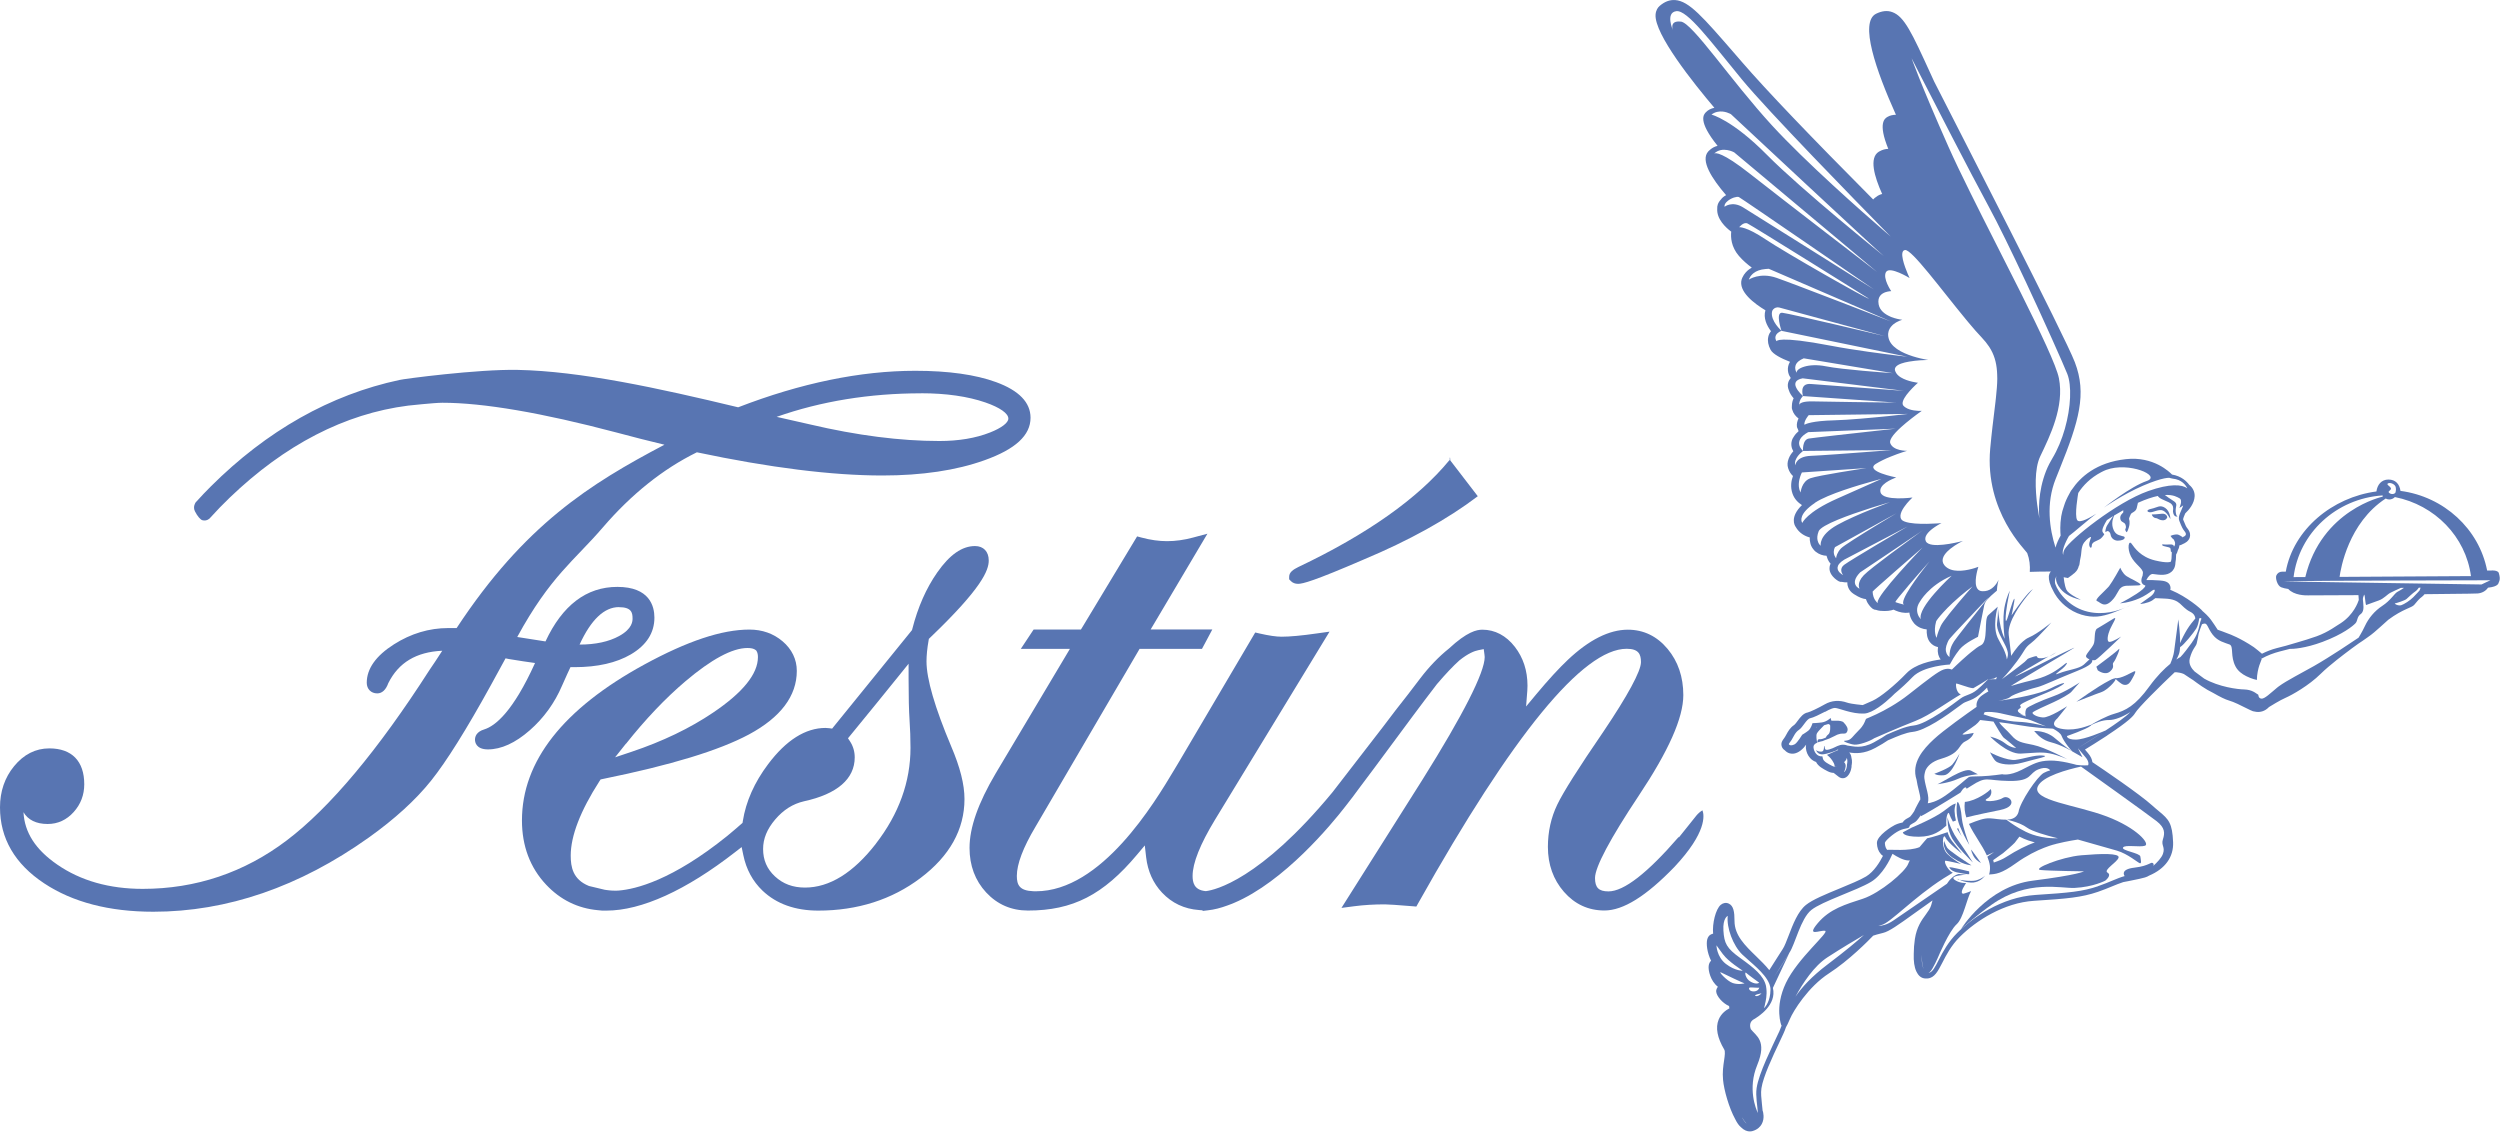 <?xml version="1.0" encoding="UTF-8"?><svg id="Capa_2" xmlns="http://www.w3.org/2000/svg" viewBox="0 0 44.506 20.147"><g id="Capa_11"><path d="M10.155,11.877h.075c.407,0,.743-.077 1-.227.279-.164.42-.384.42-.655,0-.204-.086-.547-.66-.547-.549,0-.979.327-1.279.971-.147-.022-.315-.049-.503-.079.587-1.079,1.019-1.363,1.521-1.947.51-.594,1.074-1.045,1.677-1.341,1.294.274,2.404.413,3.302.413.703,0,1.315-.091,1.817-.271.553-.197.821-.444.821-.757,0-.272-.206-.485-.613-.634h-0c-.366-.134-.85-.202-1.438-.202-.978,0-2.039.219-3.154.65-1.429-.344-2.809-.644-3.927-.666-.717-.014-2.042.162-2.101.179-1.232.263-2.363.902-3.362,1.898-.082.081-.164.168-.267.281,0,0-.057.075-.013.161.043.086.098.148.131.157.08.022.13-.032.13-.032.128-.141.241-.258.356-.368.983-.944,2.05-1.496,3.178-1.64,0,0,.467-.051.609-.051.728,0,1.77.178,3.097.529.292.079.579.151.857.218-1.325.698-2.489,1.424-3.7,3.264h-.15c-.339,0-.664.098-.966.29-.321.204-.484.434-.484.684,0,.111.077.189.186.189.087,0,.154-.062.198-.183.183-.366.498-.555.96-.576-.093.144-.168.258-.226.341-.92,1.434-1.776,2.455-2.542,3.035-.756.573-1.619.863-2.565.863-.593,0-1.105-.145-1.52-.432-.386-.265-.583-.571-.602-.933.079.136.226.21.43.21.181,0,.338-.072.465-.214.124-.138.187-.304.187-.493,0-.412-.221-.639-.622-.639-.244,0-.455.107-.627.317-.167.203-.251.45-.251.733,0,.552.264,1.007.787,1.353.505.335,1.158.505,1.942.505,1.315,0,2.604-.444,3.834-1.319.464-.331.838-.672,1.112-1.015.272-.34.629-.91,1.062-1.696.109-.2.196-.36.263-.481l.058.012c.187.031.341.054.467.071-.39.862-.705,1.12-.904,1.182-.144.043-.165.133-.165.183,0,.041.017.173.231.173.235,0,.486-.114.744-.34.249-.218.443-.486.575-.795.08-.182.125-.278.149-.328M11.019,10.809c.224,0,.242.099.242.2,0,.045,0,.183-.239.314-.182.1-.419.152-.704.152.203-.443.439-.667.701-.667M16.399,7.001c.445,0,.831.056,1.144.164.259.09.408.195.408.287,0,.074-.122.167-.325.247-.255.101-.559.152-.903.152-.694,0-1.466-.099-2.297-.294l-.6-.136c.791-.278,1.654-.419,2.573-.419" style="fill:#5875b2;"/><path d="M16.934,13.288c-.292-.693-.44-1.202-.44-1.513,0-.106.012-.232.037-.372l.005-.03.022-.021c.925-.885,1.044-1.199,1.044-1.374,0-.158-.093-.257-.244-.257-.231,0-.451.153-.672.469-.197.281-.346.62-.445,1.008l-.005.019-.013.016-1.377,1.698-.032.04-.051-.007c-.022-.003-.044-.005-.067-.005-.356,0-.7.217-1.021.644-.245.325-.396.666-.451,1.013l-.005.033-.025.022c-.081.071-.164.142-.249.212-.979.789-1.63.947-1.931.971l-.017.001c-.009.001-.019.001-.028.001h-.001l-.013 0c-.036,0-.071-.001-.106-.005-.021-.002-.039-.004-.057-.007l-.027-.004-.271-.065-.007-.001-.006-.003c-.283-.115-.321-.337-.321-.539,0-.35.172-.796.511-1.324l.021-.032.038-.008c1.219-.248,2.07-.508,2.603-.793.565-.304.852-.685.852-1.132,0-.204-.088-.386-.254-.527-.163-.138-.362-.208-.59-.208-.491,0-1.103.204-1.87.622-1.446.789-2.179,1.723-2.179,2.776,0,.455.145.84.431,1.144.253.269.564.422.925.454l.064.006 0.0.001h.084c.624,0,1.416-.36,2.291-1.041l.116-.09.03.144c.052.253.168.466.342.632.248.236.582.355.992.355.697,0,1.31-.195,1.82-.58.52-.392.783-.865.783-1.406,0-.26-.078-.567-.237-.939M11.144,13.241c.346-.436.701-.809,1.054-1.109.465-.395.838-.596,1.109-.596.065,0,.113.011.142.034l.014.011.009.016c.014.024.021.058.021.101,0,.299-.268.631-.798.988-.411.278-.9.513-1.452.698l-.293.098.192-.242ZM15.594,15.019c-.402.519-.827.782-1.263.782-.216,0-.391-.065-.535-.199-.142-.132-.211-.291-.211-.487,0-.184.07-.355.215-.526.147-.172.314-.278.512-.324.592-.128.904-.399.904-.782,0-.103-.028-.199-.083-.284l-.037-.056.043-.052c.343-.418.632-.774.873-1.073l.163-.202v.28c0,.318.006.554.017.722.011.163.017.33.017.496,0,.604-.207,1.177-.616,1.705" style="fill:#5875b2;"/><path d="M25.809,8.146v.046c-.004,0-.007.002-.01.005-.556.676-1.46,1.315-2.687,1.898-.085.043-.162.089-.162.174v.044l.031.032c.032.032.075.049.128.049.082,0,.284-.051,1.163-.431.813-.34,1.498-.72,2.036-1.129l-.489-.637-.004-.048c-.002-0-.003-.002-.005-.002" style="fill:#5875b2;"/><path d="M30.193,14.527l-.018.023-.061.076-.019.024-.21.262.002-.015c-.557.645-.977.972-1.253.972-.172,0-.239-.067-.239-.238,0-.194.269-.7.776-1.462.536-.804.796-1.39.796-1.794,0-.323-.094-.6-.279-.822-.19-.228-.429-.343-.709-.343-.332,0-.691.181-1.068.537-.159.15-.347.355-.56.61l-.183.22.022-.285c.002-.029.003-.058.003-.086,0-.266-.076-.499-.226-.692-.154-.199-.354-.304-.577-.304-.101,0-.272.035-.597.337-.178.142-.352.323-.508.528l-.227.297c-.141.177-.283.362-.436.566-.391.506-.789,1.022-.883,1.143l-.021.027c-1.292,1.561-2.094,1.736-2.242,1.755l-.011.001-.011-.001c-.198-.022-.223-.156-.223-.27,0-.227.134-.563.399-1l1.919-3.151.12-.197-.228.032c-.27.039-.481.058-.627.058-.093,0-.225-.019-.39-.057l-.078-.018-.04.068-1.319,2.238c-.024.039-.051.083-.082.137-.354.592-1.295,2.164-2.464,2.164-.015,0-.03,0-.046-.001-.244-.009-.293-.11-.293-.272,0-.211.111-.505.331-.874l1.828-3.124.026-.045h1.111l.031-.058.068-.127.085-.16h-1.098l.082-.138.793-1.338.136-.229-.257.069c-.159.043-.314.064-.462.064-.142,0-.295-.021-.454-.064l-.079-.021-.042.07-.931,1.544-.027.044h-.842l-.032.048-.084.127-.112.169h.874l-.082.138-1.241,2.082c-.312.529-.464.962-.464,1.324,0,.315.1.581.296.793.199.214.449.322.744.322.797,0,1.342-.279,1.943-.996l.137-.163.024.211c.029.248.124.46.283.629.175.186.396.291.658.31l.063.005.003.011.092-.011c.112-.012.226-.041.35-.087.028-.01.054-.02.08-.03l.031-.013c.897-.377,1.742-1.404,1.979-1.71l.011-.014.014-.018c.075-.095.15-.193.224-.296.177-.234.356-.476.546-.733.275-.372.556-.753.842-1.125.155-.182.287-.321.399-.422.159-.128.272-.17.339-.183l.096-.019.013.097c.002.015.004.025.004.044,0,.272-.383,1.027-1.108,2.183l-1.319,2.088-.123.195.229-.03c.169-.022.352-.033.544-.033.053,0,.223.011.49.033l.07.006.034-.061c1.685-3.004,2.933-4.528,3.71-4.528.212,0,.255.095.255.238,0,.159-.237.596-.666,1.233-.448.654-.717,1.08-.824,1.303-.111.23-.167.484-.167.753,0,.313.096.582.285.799.193.221.435.333.721.333.335,0,.743-.254,1.248-.777.576-.614.531-.919.498-1.006-.027.013-.076.052-.113.098" style="fill:#5875b2;"/><path d="M44.363,10.155c.005,0,.011 0.0.017.001l.064-.001h-.081Z" style="fill:#5875b2;"/><path d="M44.488,10.207c-.013-.041-.064-.049-.109-.051l-.102.001c-.144-.742-.77-1.316-1.543-1.418-.016-.12-.087-.202-.214-.202-.126,0-.198.093-.214.212-.784.103-1.478.675-1.614,1.428l-.067-0c-.045 0-.086.028-.102.07-.017.042.016.18.088.208.035.013.077.024.125.03.105.115.308.115.349.114l.901-.004c.004.048.006.08.006.086-.015.045-.091.262-.321.413-.067.037-.212.155-.431.234-.219.079-.534.161-.546.168l-.162.042c-.097.025-.178.058-.264.1-.034-.027-.103-.089-.143-.116-.243-.164-.44-.236-.445-.237-.094-.037-.161-.061-.2-.074-.032-.049-.091-.14-.121-.179-.024-.032-.046-.056-.066-.076-.003-.004-.007-.009-.012-.013l-.045-.042c0-0-.024-.021-.024-.021-.033-.047-.287-.259-.55-.369-.009-.004-.017-.007-.026-.01.007-.021.007-.043 0-.066-.025-.087-.12-.095-.183-.101-.109-.009-.191-.009-.242-.007 0-.001.001-.003.001-.004.031-.063.076-.11.117-.104.125.017.244.033.328-.039.031-.026.068-.075.071-.163,0-.002,0-.003-0-.004.007-.034.011-.073.011-.119,0-.007.001-.014.001-.021.013-.023.026-.05.032-.079.008-.013.023-.043.026-.084.023-.005.043-.013.06-.024.039-.016.106-.049.126-.121.01-.035.011-.089-.038-.152-.025-.032-.034-.044-.081-.163-.003-.017.021-.072.034-.102l.004-.009c.067-.063.161-.173.167-.306.003-.076-.031-.148-.095-.2-.047-.064-.141-.157-.308-.185-.04-.042-.33-.329-.821-.274-.529.058-.813.321-.961.541-.006.007-.012.014-.017.022,0,0-.013.022-.028.052-.043.076-.075.149-.094.212-.025.07-.042.132-.051.189-.024.152-.017.282-.011.345-.037.067-.073.142-.091.214-.106-.333-.173-.783.003-1.224l.074-.185c.34-.844.484-1.326.267-1.892-.178-.466-2.015-4.034-2.505-4.998l-.069-.151c-.326-.712-.461-1.007-.677-1.084-.088-.032-.181-.022-.286.029-.303.148-.002,1.012.352,1.799-.053.001-.104.011-.149.037-.047.027-.177.104.013.57-.05.001-.103.014-.156.044-.005.002-.01.005-.013.007-.175.109-.08.442.06.752-.039.01-.073.026-.099.047-.026.016-.046.033-.061.051-1.13-1.137-1.893-1.935-2.329-2.439l-.123-.142C30.311.297,30.07.019,29.821.001c-.097-.006-.187.028-.276.105-.03.026-.066.074-.072.154-.023.347.674,1.219,1.047,1.659-.06.012-.111.038-.15.078-.04.041-.151.154.207.599-.054.013-.107.041-.154.088-.004.004-.009.007-.011.011-.147.16.066.489.317.779-.04.021-.072.048-.093.078-.057.061-.068.118-.065.161-.014.185.152.339.249.411-.011.099-.002.27.136.431.07.082.154.153.23.209-.018.01-.035.021-.05.033-.004.003-.022.017-.025.02-.013.012-.024.023-.032.032-.013.014-.024.029-.034.044-.025.039-.036.071-.039.08-.064.217.225.432.423.551-.041.134.022.271.099.372-.005.006-.009.012-.013.018-.003.005-.014.021-.016.026-.005.011-.01.022-.014.035-.001.003-.005.021-.006.025-.015.07-.001.146.041.226.042.079.189.154.346.215-.064.103-.035.218.003.27.003.006.007.012.01.017-.002.003-.004.007-.006.01-.029.034-.07.108-.028.208.018.058.053.107.086.144-.017.036-.03.08-.031.13-0.0.001-0.0.002-0.0.003-.001.01-.002.019-.001.028,0,.006,0,.013 0.0.016.001.01.005.018.007.027l0.0 0c.019.068.064.12.112.156-.021.043-.035.093-.029.144.002.016.008.031.017.044.004.013.008.026.013.038-.03.025-.062.059-.088.102-.005.007-.017.027-.021.035-.036.085-.019.162.015.221-.032.035-.064.08-.083.132-.023.059-.026.115-.009.169.02.064.052.108.086.139-.03.08-.051.193-.008.315.034.096.1.16.168.203-.218.21-.131.362-.113.386.065.115.166.167.252.19-.002.03 0.0.059.007.085.007.046.026.088.054.122.018.024.034.039.042.045.065.052.134.072.196.074.001.005.003.01.004.015.017.067.054.11.061.118.002.003.005.005.007.007-.009.018-.015.037-.018.057-.006.04-.005.117.087.202.035.032.07.052.076.055.018.01.039.014.057.011.032.007.064.01.096.008-.001.021.001.041.006.061.027.113.13.159.125.157.08.052.146.075.2.081.01.03.024.063.046.092.032.047.064.072.073.079.018.013.039.02.06.02.024.009.049.014.075.017.111.01.187-.002.238-.021.049.025.123.054.206.057.025.001.05-.001.075-.005.005.044.018.087.04.127.002.004.013.022.015.025.02.032.039.051.044.056.066.062.141.086.21.092-.004.076.006.162.057.227.04.051.091.077.144.088-.001.007-.002.015-.002.022-.01.079.01.149.05.198-.168.022-.453.083-.608.244-.208.217-.467.428-.603.49-.086.039-.142.064-.177.078-.182-.018-.251-.034-.276-.043-.143-.05-.278-.04-.4.03-.113.065-.266.137-.302.144-.08.014-.132.084-.182.151-.017.024-.047.063-.059.071-.074.048-.112.117-.142.173-.008.015-.016.029-.024.042-.008.013-.016.023-.022.032-.019.025-.055.071-.036.134.009.03.029.055.058.073.02.023.049.043.086.053.042.011.109.012.189-.048.046-.035.078-.073.102-.107-.006.026-.006.05-.004.065.006.063.033.125.073.17.03.035.067.059.108.073.037.077.125.123.204.164.042.022.079.03.109.03l.091.071v-0c.028.022.066.03.1.021.084-.023.122-.143.127-.194l.001-.03c.003-.013.017-.073-.004-.148-0-.006-.001-.012-.003-.018-.003-.012-.008-.033-.034-.065.107.017.259.029.463-.081.094-.051.17-.097.226-.136l.031-.013c.129-.056.29-.125.405-.136.227-.022.598-.283.857-.477l.027-.02c.034-.026.066-.037.105-.052.055-.021.123-.046.203-.113.061-.051.105-.095.136-.127.003.026.012.049.023.068-.009.005-.018.011-.026.015-.029.017-.06.036-.087.056-.071.052-.091.11-.097.15-.002.018-.002.036.001.054-.165.115-.586.413-.76.575-.196.181-.407.427-.309.723.009.062.023.121.037.178.016.064.032.126.03.173-.004.005-.007.01-.01.015,0,0-.083.149-.1.195-.025.038-.046.068-.068.092-.009.009-.025.018-.042.027-.028.015-.07.037-.095.08-.034.007-.081.017-.139.045-.041.019-.323.189-.319.322.003.081.026.146.069.193.003.004.007.008.01.012.003.003.024.019.027.021 0.0 0.0.001.001.002.001-.056.111-.161.283-.3.367-.107.064-.292.14-.471.214-.248.102-.482.198-.6.293-.144.116-.231.344-.308.545-.038.099-.074.193-.105.239-.023.033-.055.085-.094.147-.042.068-.092.148-.146.23-.069-.087-.153-.168-.234-.247-.198-.192-.385-.373-.385-.628,0-.162-.017-.271-.103-.31-.047-.022-.1-.013-.143.023-.09.078-.152.332-.135.513-.019.003-.082.018-.104.099-.021.077-.005.235.068.383-.02.018-.038.046-.043.091-.01.082.032.269.164.372-.02.026-.033.058-.03.088.008.081.112.204.23.256,0,.01.001.024.006.039-.068.036-.151.098-.193.203-.058.143-.024.322.1.531.02.034.01.109-.003.196-.014.094-.031.211-.018.345.016.178.105.497.216.698.033.068.069.117.102.144.058.058.113.075.158.075.017,0,.033-.002.047-.006.094-.026.142-.082.165-.124.057-.103.024-.217.02-.23-0-.002-.002-.006-.004-.01-.003-.038-.007-.078-.012-.119-.01-.097-.022-.196-.009-.278.031-.209.198-.562.32-.82l.069-.148c.02-.042.037-.087.047-.118.014-.024.042-.076.074-.154.055-.131.321-.567.693-.807.357-.231.705-.585.787-.671.027-.009.083-.027.176-.049.104-.024.268-.139.571-.358.097-.069.2-.144.309-.22-.007.029-.015.057-.024.086-.018.058-.052.105-.095.164-.072.098-.162.22-.195.436-.013.086-.02.178-.02.264-.005.133.01.237.045.312.001.003.011.021.013.024.044.084.112.108.169.103.007 0.0.014 0.0.019 0.0.124-.01.184-.128.261-.277.07-.137.157-.307.314-.464.288-.288.785-.607,1.319-.641.596-.038.848-.061,1.136-.159.097-.033.176-.066.249-.096.071-.029.135-.056.204-.078.001,0,.003-0.0.004-.001,0,0,.141-.026.259-.052l.028-.006c.037-.009.07-.017.096-.024.029-.009.057-.021.074-.033.286-.121.438-.332.427-.595-.014-.338-.076-.405-.251-.55-.034-.028-.074-.061-.12-.103-.223-.202-.872-.642-1.066-.772-.005-.045-.026-.1-.08-.163-.019-.022-.036-.042-.052-.061.09-.055.225-.139.36-.227l.031-.02c.005-.003.009-.006.013-.01.376-.248.458-.34.488-.392.056-.097.449-.485.705-.727.011,0,.022,0,.034 0.0.034.003.086.012.129.031.039.024.084.055.113.075 0,0,0,0,.001 0.0.021.016.037.025.037.025.001.001.003 0.0.004.001.098.073.226.168.368.236.125.072.215.116.278.134.092.026.22.091.305.134.06.03.106.052.125.058.006.002.015.003.023.004.097.025.19-.003.262-.079l.02-.012c.002-.001.174-.109.274-.152.113-.049.416-.219.626-.427.159-.157.427-.357.515-.423.02-.015.032-.024.034-.026.011-.009.068-.05.133-.096.03-.018.076-.05.152-.104l.062-.045c.025-.012.308-.269.308-.269.264-.196.417-.212.461-.265.016-.019.037-.044.06-.071l.025-.027c.015-.015.03-.029.046-.04.019-.014.037-.031.053-.052.835-.007.93-.012.947-.013.079-.008.143-.044.183-.103.193-.02.185-.083.193-.098.029-.054.013-.118-.002-.164M42.675,8.753c0,.017-.004.033-.01.048.006-.015.01-.031.01-.049,0,0.0 0.0.001 0.0.001M42.471,8.875c.019.01.04.017.063.017.04,0,.075-.017.101-.043.711.141,1.261.704,1.354,1.407l-2.339.014c.02-.148.158-.962.821-1.395M42.511,8.606c.038-.022.117.009.136.058.001.003.001.007.002.011.001.002.001.005.002.007.009.044-.007.091-.009.093-.047.043-.114.007-.119-.014-.005-.022.052-.036.04-.071-.009-.025-.051-.047-.06-.065-.001-.003-.002-.006-.001-.008.001-.004.003-.008.009-.012M42.415,8.82c.001.002.002.003.003.005-0.0.006-.001.011-.001.017,0,0-1.089.232-1.377,1.431l-.209.001c.096-.784.759-1.399,1.583-1.454M43.091,10.463c-.003.012-.01.042-.02.053-.013.014-.051.057-.109.116-.058.059-.162.125-.214.142-.052.017-.135-.027-.11-.032s.174-.052.203-.078c.028-.026.121-.113.157-.135.024-.015.049-.047.063-.067.01-0.0.021-0.0.032-0M42.855,10.543c.023-.021.047-.041.064-.053-.021.017-.044.036-.064.053M42.63,10.644c.007-.011.016-.022.028-.034.003-.003.007-.006.011-.009-.016.017-.029.031-.039.043M40.266,11.723c.098-.055.21-.097.318-.125.076-.02.133-.034.179-.046.052.002.27-.008.584-.125.368-.138.541-.284.585-.33.044-.046.022-.113.096-.167.074-.053.041-.185.037-.259-.001-.025.009-.056.023-.087.006.012.01.025.011.036.007.066.018.152.023.151,0,0,.137-.05.227-.082.09-.032.149-.107.207-.137.043-.022.139-.066.187-.087.018,0,.036-0.0.054-0-.03.022-.086.056-.12.073-.047.025-.121.153-.264.246s-.249.226-.311.359c-.06.129-.112.201-.113.208-.001.001-.002.002-.004.003-.095.064-.498.336-.791.503-.207.118-.489.26-.625.361-.008.006-.018.013-.025.019-.124.102-.232.212-.29.2-.059-.012-.042-.071-.056-.073-.013-.002-.077-.07-.196-.086-.014-.002-.029-.004-.046-.004-.119-.002-.452-.043-.716-.193-.065-.047-.123-.092-.171-.127-.051-.049-.113-.132-.085-.235.046-.17.107-.207.122-.262.012-.045.03-.142.036-.178.016-.056.038-.116.058-.165.009-.004.021-.009.036-.012.063-.015.063.078.156.198.093.119.21.139.303.175.073.038.005.208.105.394.042.078.116.132.188.168.098.05.19.068.19.068,0-.104.025-.202.043-.258l.044-.118s-.002-.001-.002-.002c-.003-.003-.013-.014-.031-.03.012.009.024.019.035.028M38.813,11.517c.001-.001.002.001.003-0.0.058-.032.233-.248.283-.328.028-.046.044-.123.053-.181.012-.005.023-.006.032-.003.006.004.009.012-.002.033-.007.013-.016.048-.025.09-.04.19-.12.286-.12.286-.008.01-.013.019-.017.027-.068.094-.149.201-.203.256-.018.009-.042.023-.073.044.019-.032.035-.065.046-.095.012-.032.018-.077.022-.128M29.923.385c-.21-.025-.142.151-.142.151,0,0-.137-.309.06-.337.197-.028.612.539,1.167,1.213.472.573,2.057,2.194,2.521,2.667.082.083.13.132.13.132,0,0-.05-.042-.135-.116-.364-.315-1.378-1.208-1.977-1.861-.739-.805-1.414-1.824-1.624-1.85M36.052,4.991c.347.74.68,1.488.751,1.666.08.202.066.593-.044.978-.053.185-.128.37-.226.532-.018.03-.035.06-.05.09-.045.087-.078.174-.104.26-.116.38-.072.713-.072.713,0,0-.021-.102-.04-.247-.032-.25-.055-.632.055-.861.173-.362.43-.882.332-1.387-.043-.221-.33-.823-.68-1.524-.288-.576-.62-1.219-.895-1.776-.154-.31-.29-.594-.392-.823-.505-1.138-.656-1.575-.656-1.575,0,0,.049.096.129.252.274.535.916,1.785,1.242,2.385.171.314.413.813.649,1.316M36.832,9.542c.069-.049.378-.318.488-.398-.082.053-.298.184-.341.115-.052-.083.016-.462.019-.483.086-.134.217-.269.407-.369.015-.008.03-.015.046-.023.014-.007.028-.013.042-.018.405-.152.994.105.726.196-.29.099-.766.476-.766.476,0,0,.335-.236.701-.393.366-.157.472-.138.472-.138,0,0,.029.012.054.014.159.016.23.113.259.172-.093-.069-.306-.089-.696.049-.569.202-1.388.862-1.487,1.036-.022.038-.027.071-.025.1-.048-.083.101-.335.101-.335M30.574,1.991c.126-.028.241.042.241.042,0,0,2.679,2.501,2.723,2.526,0,0-1.463-1.176-2.083-1.803-.62-.627-.987-.716-.987-.716.035-.027.071-.042.106-.049M30.516,2.734c0-0.0.001-0.0.001-.001.146-.137.355-.021.355-.021l2.543,2.129s-1.681-1.29-2.26-1.746c-.496-.391-.613-.375-.637-.362-.002.002-.004.002-.005.004,0,0,.001-.002.005-.003M30.736,3.597c.034-.036.085-.064.131-.08.038-.012.072-.017.089-.009.054.027,2.405,1.645,2.405,1.645,0,0-2.139-1.344-2.333-1.463-.194-.118-.327-.009-.327-.009-.005-.03.01-.059.035-.085M30.962,4.045s.076-.098.147-.067c.071.031,2.164,1.34,2.164,1.34-.022.015-1.494-.823-1.842-1.057-.348-.233-.469-.216-.469-.216M31.158,4.926c.007-.011.015-.02.023-.029.007-.008.015-.016.024-.024.005-.004.01-.008.015-.012.045-.035.113-.064.212-.072.018-.001.035-.004.056-.004l2.174.938s-1.738-.674-2.036-.777-.493.032-.493.032c0,0,.007-.023.026-.052M31.546,5.55c.003-.016.01-.029.02-.041.025-.03.069-.045.11-.034l1.876.509s-1.693-.403-1.823-.416c-.13-.013-.014.322-.014.322l2.117.436.002 0.0.124.025s-.052-.006-.137-.016c-.001,0-.003-0-.004-0-.26-.031-.823-.103-1.216-.179-.966-.186-.974-.081-.974-.081-.019-.029-.023-.054-.02-.076.001-.005.002-.01.003-.014.002-.007.004-.013.007-.018.002-.004.005-.008.007-.012.031-.044.091-.066.091-.066,0,0-.199-.173-.169-.34M32.021,6.43c.022-.018.051-.035.09-.051l1.574.262h.001l.011.002s-.005-0-.012-.001h-.001c-.108-.007-.884-.062-1.179-.121-.316-.064-.538.043-.518.115,0,0-0.0 0-0.0.001,0,0-.082-.113.034-.207M31.968,6.804c.015-.03.052-.056.124-.069l1.582.196.002 0.0.221.027s-.091-.007-.231-.017c-0,0-.001,0-.001-0-.416-.03-1.26-.091-1.424-.105-.22-.02-.143.215-.143.215l1.583.111.075.005s-.027-0-.071-.001c-.255-.003-1.144-.013-1.399-.02-.204-.006-.249.036-.256.063-.002-.097.068-.159.068-.159,0,0-.093-.079-.126-.16-.013-.03-.016-.061-.003-.087M33.62,7.407c-.294.03-.708.069-.971.076-.384.01-.498.063-.522.076-.003.002-.005.003-.005.003-.008-.074.077-.171.077-.171l1.417-.018.351-.004s-.146.017-.347.038M32.03,7.231s-.004-.009-.001-.022c0.0.007-0.0.014.001.022M31.967,8.189c.034-.092.133-.161.133-.161,0,0-.211-.169.09-.335l1.241-.049h.003l.073-.003.243-.01s-.103.011-.254.028c-.02.002-.04.004-.061.007-.001,0-.002 0-.003 0-.428.047-1.146.127-1.23.141-.12.019-.104.221-.104.221l1.189-.012.386-.004s-.158.013-.37.029c-.367.028-.897.068-1.065.074-.266.01-.278.169-.278.169-.009-.033-.004-.066.006-.095M32.031,8.705c-.014-.058-.009-.116.002-.166.016-.073.045-.128.045-.128l.012-.001,1.126-.076.002-0.0.007-0s-.003.001-.007.001q-.001,0-.002 0c-.085.013-.837.126-.987.179-.159.057-.174.254-.174.254-.01-.019-.017-.039-.023-.058-0-.002-.001-.003-.001-.004M32.308,8.953c.006-.004.01-.007.01-.007.226-.149.771-.31,1.033-.382.08-.022.134-.036.144-.039,0,0-.038.017-.12.054-.12.054-.334.149-.663.295-.554.245-.627.436-.627.436-.026-.037-.059-.166.224-.356M32.391,9.695c-.012-.016-.025-.039-.033-.072-.01-.041-.009-.096.019-.166.046-.114.551-.293.91-.408.019-.006.038-.012.056-.018.082-.026.153-.047.207-.063.059-.018.097-.028.097-.028,0,0-.021.007-.057.021-.06.022-.161.061-.279.108-.003.001-.007.003-.01.004-.19.077-.422.177-.591.271-.342.19-.296.374-.296.374,0,0-.01-.009-.022-.025M32.688,9.939s-.016-.018-.029-.047c-.015-.036-.024-.089.009-.152l.691-.381.401-.221s-.176.105-.379.229c-.257.157-.56.347-.607.396-.069.072-.083.144-.086.168-.001.005-.001.009-.001.009M32.757,10.199c-.05-.047-.092-.133.075-.236l.708-.371.42-.22s-.168.099-.373.221c-.049.029-.099.059-.15.089-.004.002-.008.005-.012.007-.266.159-.542.326-.594.366-.086.065-.044.147-.026.174.004.006.007.01.007.01,0,0-.029-.015-.055-.04M33.111,10.194c.003-.003.005-.005.005-.005l.483-.324.567-.381.066-.045s-.023.016-.059.042c-.1.073-.316.23-.524.385-.211.158-.413.314-.47.375-.135.142-.074.24-.074.24,0,0-.193-.08.006-.287M33.383,10.686c-.022-.033-.043-.083-.046-.154-0-.007.195-.18.403-.362.235-.206.485-.422.485-.422,0,0-.213.221-.42.455-.199.225-.389.461-.378.522.001.004-.001.009.002.012,0,0-.023-.016-.045-.051M33.964,10.437c.115-.135.247-.285.324-.372.039-.044.064-.072.064-.072,0,0-.02.024-.051.064-.069.086-.192.247-.288.394-.1.153-.169.29-.114.314,0,0-.155-.039-.156-.048-.002-.013.1-.138.222-.28M34.168,10.988c-.003-.005-.006-.009-.009-.014-.03-.055-.058-.151.021-.265.002-.003.039-.07.124-.159.089-.093.23-.21.44-.3,0,0-.159.145-.306.315-.142.164-.275.353-.243.458,0,0-.013-.014-.027-.036M34.466,11.066c.004-.016.051-.079.129-.164.046-.051.103-.11.17-.172.179-.168.35-.29.35-.29,0,0-.215.242-.381.448-.014.017-.028.034-.041.051-.002.002-.004.005-.005.007-.067.085-.12.157-.137.195-.062.133-.075.214-.075.214,0,0-.061-.101-.009-.289M34.856,11.324c-.028.037-.051.068-.066.089-.007.01-.012.019-.017.028-.014.023-.025.045-.034.066q-0.0 0-0.0 0c-.043.106-.032.19-.032.19,0,0-.009-.005-.021-.017-.021-.021-.05-.064-.046-.133.002-.03.012-.066.03-.107.007-.016.013-.031.024-.049.005-.009.03-.038.066-.077.002-.002.004-.004.006-.007.019-.02.04-.044.063-.069.206-.223.575-.607.575-.607,0,0-.211.261-.389.488-.06.076-.116.148-.159.205M32.882,13.597l-.004.049c-.004.049-.042.106-.049.096,0,0,.022-.042.028-.096.005-.054-.029-.078-.029-.078,0,0,.049-.036.047-.077.001.002.002.003.003.005.019.048.005.101.005.101M35.392,12.1c-.024.008-.072.077-.192.177-.12.1-.2.085-.303.162-.104.077-.591.454-.83.477-.146.014-.334.1-.481.163-.041.029-.109.073-.225.136-.225.122-.366.07-.476.057-.003-.002-.006-.003-.01-.004-.025-.009-.07-.017-.116-.004-.078.022-.101.051-.195.078-.094.028-.07-.028-.086-.058-.016-.031.01.08-.041.095-.008.002-.015.002-.023.002-.044.001-.084-.025-.084-.025.004.009.029.07.102.073.007 0.0.013.001.021,0,.089-.009.224-.063.224-.063,0,0,.012-.006.045-.025.001-0.0.002-.001.003-.002-.002.002-.003.004-.006.006,0,0,.003.002.007.006l-.029.013-.15.065-.019.008s.002-.001.007-.002c-.003.001-.006.003-.01.004.023.017.058.047.093.098.056.083.04.105.04.105.019.01.031.008.04-0-0.0 0-0.0.001-0.0.001,0,0-.022.024-.085-.01-.063-.033-.155-.076-.163-.136-.001-.008-.004-.019-.007-.032-.094.01-.15-.079-.158-.155-.005-.046.026-.072.065-.088-.008-.039-.025-.13-.003-.169.016-.029.078-.093.127-.142.027-.007.05-.014.061-.018.034-.012.046.021.046.021,0,0,.013.129-.034.162-.021.015-.036.037-.046.057-.035.015-.083.032-.11.027-.031-.005-.037.034-.038.058.032-.012.068-.019.095-.025.014-.005.026-.01.035-.015,0,0,.039-.014.083-.03.068-.031.136-.066.136-.066,0,0,.017-.009.066-.02.056-.009.093.015.117-.04.024-.055-.013-.106-.063-.16-.05-.054-.22-.018-.222-.037-.001-.019-.011-.043-.011-.043,0,0-.066.066-.155.079-.089.012-.167.013-.167.013,0,0-.026.095-.074.133s-.109.073-.109.073c0,0-.081.134-.129.167-.006.003-.012.007-.018.009-.008.003-.015.006-.022.008-.012.003-.024.006-.034.004-.005-0-.009-.001-.009-.001-.052-.018-.018-.03.021-.092.038-.062.066-.139.133-.182.067-.043.135-.195.201-.207.051-.009.176-.07.269-.119-.005.005-.009.009-.009.009,0,0,.117-.073.18-.073.063,0,.302.111.518.1.001-0.0.002,0,.003,0,.038-.002.08-.015.123-.035.176-.08.372-.272.417-.318.112-.093.227-.199.32-.297.191-.2.663-.223.663-.223,0,0,.026-.049.064-.112.029-.047.066-.101.105-.15.002-.002.004-.005.006-.008.096-.115.327-.223.327-.223,0,0,.035-.179.066-.339.003-.017.007-.034.01-.05.015-.075.028-.14.035-.173.017-.077.088-.142.193-.232.01-.009.021-.018.032-.027.004-.101.031-.195.031-.195,0,0-.008.019-.024.045-.038.063-.124.17-.271.159-.154-.011-.115-.245-.085-.365.01-.042.02-.069.02-.069,0,0-.027.011-.071.024-.114.035-.338.085-.475-.001-.005-.003-.01-.006-.015-.01-.016-.011-.03-.024-.043-.04-.066-.082-.024-.169.049-.244.017-.017.035-.034.054-.049.103-.083.226-.141.226-.141,0,0-.454.125-.613.049-.011-.005-.02-.011-.028-.018-.008-.007-.014-.015-.019-.024-.039-.08.038-.164.121-.227.012-.009.024-.017.035-.025.064-.044.122-.072.122-.072,0,0-.471.043-.653-.027-.016-.006-.031-.013-.042-.021-.009-.007-.016-.014-.021-.022-.048-.076.03-.197.102-.283.016-.019.031-.036.045-.05.03-.032.053-.053.053-.053,0,0-.518.069-.568-.089-.011-.034-.004-.065.013-.094.036-.061.118-.109.182-.139.047-.022.084-.035.084-.035,0,0-.573-.11-.363-.242.036-.022.076-.044.117-.064.048-.024.098-.046.147-.065.154-.063.291-.103.291-.103,0,0-.253.005-.301-.142-.002-.005-.001-.011-.001-.017-0-.021.009-.046.026-.074.035-.058.101-.127.176-.194.027-.024.054-.047.081-.07.065-.054.13-.104.181-.142.049-.037.084-.061.095-.069.002-.002.005-.003.005-.003,0,0-.007 0-.017 0-.048.001-.19-.003-.276-.063-.012-.009-.024-.018-.034-.029-.036-.043,0-.118.055-.193.015-.02.032-.041.049-.06.074-.085.155-.156.155-.156,0,0-.181-.02-.304-.095-.045-.027-.081-.063-.098-.106-.001-.003-.002-.006-.003-.01-.001-.003-.003-.007-.004-.01-.006-.025.002-.046.018-.065.039-.045.131-.073.231-.09.07-.012.143-.02.204-.024.08-.005.139-.006.139-.006,0,0-.225-.032-.421-.12-.097-.043-.186-.1-.24-.174-.014-.019-.026-.04-.034-.061-.017-.044-.021-.083-.018-.118.006-.061.036-.108.074-.144.001-.001.001-.001.002-.002.005-.005.01-.009.015-.014.001-.001.002-.002.003-.002.001-.001.003-.002.004-.003.07-.055.153-.077.153-.077,0,0-.067-.007-.147-.032-.016-.005-.032-.01-.048-.017-.008-.003-.015-.006-.023-.01-.092-.041-.183-.107-.203-.216-.025-.137.053-.193.124-.217.052-.017.1-.018.1-.018,0,0-.156-.227-.093-.34 0-.001.001-.002.002-.002.066-.107.418.109.418.109,0,0-.014-.029-.032-.072-.057-.135-.161-.413-.049-.427.119-.015.644.703,1.074,1.223.021.026.042.051.063.076.08.096.157.184.225.255.054.057.099.113.136.169.088.135.127.273.139.434.002.018.003.037.003.056v.001c.001.026.002.053.002.081-.001.1-.011.211-.024.334-.003.024-.005.048-.008.073-.014.12-.031.252-.048.4-.001.011-.003.021-.004.032-.014.124-.029.257-.042.403-.1,1.128.64,1.81.66,1.861.04.105.053.22.045.332.112-.005.263-.006.335-.006h.042s-.029.019-.037.076c0,.005-0.0.01-.001.015-.003.055.015.142.087.27.007.012.011.022.019.035.052.087.115.157.184.214.18.151.399.205.573.191.166-.013.379-.104.496-.16-.126.056-.379.14-.66.075-.158-.036-.28-.112-.372-.194-.123-.11-.189-.231-.209-.292-.003-.009-.007-.019-.008-.026-.007-.05.007-.087.019-.108.007-.012.012-.021.012-.021,0,0-.058.081.069.236.04.049.091.086.143.114.109.06.217.078.217.078,0,0-.135-.06-.211-.125-.02-.017-.037-.035-.045-.052-.038-.08-.049-.22-.05-.224l-0-.001.047.009.029.005.063-.046.022-.016s-.001-.001-.002-.001c.047-.03.094-.078.111-.154.015-.003.013-.078.031-.149.019-.071.006-.19.062-.264s.108-.101.12-.101-.006.027-.025.101.04.134.043.051.127-.074.185-.149c.059-.074.034-.036.006-.095-.019-.04.037-.141.078-.208.03-.019.058-.039.091-.059.008-.005.015-.009.022-.013-.029.035-.07.109-.102.155-.04.056-.049.154-.025.125.025-.03.071-.003.08.054.009.056.059.104.127.104.068,0,.12-.021.123-.051.003-.03-.034-.024-.062-.036-.028-.012-.111-.012-.148-.14-.031-.106.013-.196.023-.221.057-.034.111-.066.162-.094v.039c-.009.015-.065.047-.052.116.012.068.074.048.093.107.019.059-.006.063-.006.083,0,.021.025.047.025.047,0,0,.015-.003.04-.089.025-.086.006-.137.003-.146-.003-.009.015-.054.031-.086.015-.033.086-.039.105-.107.009-.033.017-.068.022-.096.144-.065.26-.102.354-.122.011.018.032.038.072.057.111.054.148.056.182.101.034.045.013.103.016.122.014.108.078.087.089.082-.008.003-.034.005-.041-.088-.007-.093.051-.131-.042-.187-.059-.036-.117-.078-.151-.104.157-.009.226.041.258.057.07.034,0,.174,0,.174,0,0,.032-.017.069-.046-.028.093-.101.193-.07.273.048.124.062.147.097.191.042.054.019.081-.048.107.004-.006.005-.012.005-.012-.019-.002-.054-.046-.11-.042-.056.004-.1.026-.1.026,0,0,.032.051.054.06,0,0,.021.031.027.062.005.031-.011.057-.011.057,0,0-.004.005-.01.013,0-.008-0-.017-.006-.022,0,0-.015-.024-.071-.018-.056.006-.127-.002-.127-.002,0,0-.025.022.042.036.066.014.096.02.102.04.006.02.004.08.017.064.002-.003.007-.01.011-.016-.004.018-.007.037-.007.061,0,.046-.003.089-.015.124-.012.005-.065.03-.281-.022-.258-.062-.366-.226-.418-.298-.052-.072-.083.082-.012.224.071.142.222.22.214.298-.002.018-.004.033-.006.047-.034.076-.035.151.05.176-.003.069-.285.229-.401.29-.028.015-.047.024-.049.025-.012.004.161-.007.344-.088.089-.039.168-.093.227-.138.076-.053.049.044-.021.099-.084.059-.174.125-.188.134-.025.016.133-.008.208-.056.017-.011.037-.026.057-.042.04.002.095.005.171.008.29.012.273.146.449.234.069.035.089.081.092.12-.045.052-.102.123-.145.193-.048.078-.1.18-.126.246.002-.191-.032-.423-.032-.423,0,0-.05.384-.075.569-.01.072-.038.152-.068.222-.104.085-.235.214-.371.401-.253.351-.429.432-.624.488-.148.042-.334.148-.416.196-.031.006-.247.111-.491.078-.299-.04-.108-.192-.108-.192l.174-.216s-.316.208-.432.2c-.116-.008-.199-.064-.183-.088.017-.024.249-.128.374-.184.125-.056.291-.152.316-.184.025-.032.15-.168.15-.168,0,0-.249.168-.474.248-.225.08-.449.184-.474.216-.017.021-.029.084-.016.127-.013-.003-.026-.006-.04-.009.014.006.028.01.042.014.001.003.002.007.004.01-.051-.017-.09-.031-.107-.038-.002-.001-.005-.002-.007-.003.024.005.047.011.068.016-.027-.011-.053-.024-.075-.042-.08-.066.068-.071.019-.119-.049-.048.475-.22.679-.333.204-.113.074-.089-.136.018-.21.107-.611.178-.864.214-.031.004-.053.008-.068.01.053-.01.175-.036.21-.069.062-.059.401-.155.493-.178.093-.024.358-.149.697-.285.263-.106.274-.155.271-.193.023.003.045.003.059-.004.05-.024.457-.417.457-.417,0,0-.15.096-.208.096-.058,0-.033-.128.008-.224.042-.096.141-.24.066-.192-.075.048-.291.176-.291.176-.066.032-.033.208-.066.28-.033.072-.108.144-.133.2-.013.029.019.055.059.071-.027.025-.062.059-.1.093-.086.077-.271.089-.438.154-.166.066.074-.071.124-.154.049-.083-.062.024-.099.047-.037.024-.191.155-.462.22-.271.065-.376.101-.42.113-.043.012,1.104-.66,1.123-.678.019-.018-.37.173-.37.173,0,0-.592.303-.672.333-.06.022.368-.227.589-.355-.041.018-.086.032-.133.034-.13.006-.019-.066-.148-.024-.13.042-.074.024-.148.089-.074.065-.407.309-.407.309,0,0,.117-.113.271-.321.154-.208.13-.232.247-.321.073-.055.194-.183.277-.273.051-.055.087-.096.087-.096,0,0-.234.196-.401.268-.037.016-.073.041-.106.071-.118.102-.208.256-.208.256,0,0-.003-.034-.018-.159-.002-.02-.005-.042-.008-.067-.005-.042-.011-.09-.018-.149-.014-.117.044-.261.122-.396.128-.223.31-.419.31-.419-.088.054-.26.293-.34.407-.026.038-.042.062-.042.062,0,0,.008-.034.017-.078.011-.052.024-.118.031-.164.007-.047.007-.073-.011-.037-.006.013-.014.031-.021.052-.01.028-.021.062-.032.097-.044.143-.089.306-.089.19,0-.07.013-.169.028-.26.01-.061.021-.118.03-.161.009-.047.016-.078.016-.078,0,0-.017.032-.037.086-.015.04-.032.093-.046.155-.009.037-.016.078-.021.121-.014.122-.008.264-0.0.365.006.076.013.129.013.129,0,0-.037-.071-.068-.196-.031-.125-.055-.374-.055-.374,0,0,.012.119-.012.285-.019.13.092.282.154.418.006.013.011.025.016.038.009.025.017.049.021.073.006.038-.002.08-.017.123-.006-.053-.025-.11-.054-.175-.004-.008-.007-.015-.011-.024-.023-.047-.051-.099-.083-.156-.125-.216-.015-.584-.015-.584,0,0-.085.079-.168.151-.083.072.008.472-.133.537-.043.019-.107.067-.176.124-.018.015-.036.03-.055.046-.142.122-.284.262-.284.262,0,0-.058-.032-.15,0-.091.032-.249.152-.615.44-.211.167-.43.285-.578.355-.108.051-.178.078-.178.078-.007.003-.012.012-.017.025-.014.034-.034.1-.119.182-.111.107-.134.175-.22.183-.005 0-.009.002-.015.002-.054,0-.023.019.028.038.042.016.098.031.132.033.074.006.263-.055.35-.114,0,0,.114-.051.265-.115.146-.062.325-.138.468-.193.258-.1.62-.369.809-.473-.042-.009-.093-.083-.086-.19.001-.019.224.078.304.08.005-.002.009-.004.014-.006.126-.071.246-.15.246-.15l.109-.014s.023-.011.053-.031c-.003.012-.007.026-.011.041-.065,0-.139 0-.151.004M32.327,12.95c.003-.003.005-.006.005-.006,0,0,.008-.002.019-.005-.009.004-.016.008-.024.011M35.312,12.718c.008-.014.015-.028.02-.04.053-.007.163-.011.335.032.249.061.397.071.532.13.07.031.158.065.225.091-.125-.033-.315-.075-.485-.081-.231-.007-.513-.092-.628-.133M30.678,16.993c.091.125.332.276.347.288,0,0-.132.007-.299-.12-.166-.128-.169-.332-.169-.332,0,0,.029.039.12.165M30.641,17.313c.068.035.393.188.416.193,0,0-.103.03-.209-.005-.106-.035-.274-.223-.207-.188M31.353,17.69c-.001.001-0.0 0-.001.001-.017.016-.062.054-.099.039-.045-.018.102-.046.105-.046-.002.002-.003.004-.005.006M31.231,17.649c-.082.007-.106-.049-.089-.065.017-.016.189.012.181-.005-.002-.005-.01.063-.091.07M31.171,17.48c-.106-.056-.118-.193-.084-.16.034.033.224.169.231.174,0,0-.041.042-.147-.014M31.419,17.884c.018-.066.039-.174.027-.282-0-.004-.001-.008-.002-.012v-0c-0-.003-.001-.005-.001-.008-.002-.01-.002-.02-.004-.03-.041-.183-.212-.32-.457-.496-.246-.176-.287-.264-.301-.489-.014-.225.077-.262.077-.262-.024.209.094.529.26.689.14.135.403.326.479.519 0.0.001.001.002.002.003.013.035.021.069.02.104-0.0.026-.003.05-.005.073-.022.175-.104.251-.112.255,0,0,.009-.024.019-.062M31.012,19.889c.026.047.054.087.081.115-.03-.025-.057-.065-.081-.115M31.671,18.371c-.128.277-.359.731-.399,1-.021.142.015.311.022.443-.034-.072-.185-.434-.011-.854.181-.438-.025-.52-.115-.639-.014-.039-.028-.113.036-.164.102-.057.43-.267.358-.57.136-.286.293-.625.293-.625,0,0-.123.209-.267.42.116-.176.216-.344.267-.42.104-.154.2-.608.391-.762.192-.154.806-.346,1.062-.5.206-.124.34-.399.383-.5.079.052.19.115.282.119.009 0.0.018-.001.027-.002-.012.021-.022.041-.028.058-.049.143-.501.523-.809.625-.308.101-.586.178-.802.434-.216.256.043.119.13.137.086.018-.488.488-.697.927-.21.44-.08.761-.08.761,0,0,.004-.006.009-.015-.017.044-.033.087-.051.127M32.533,17.171c-.281.213-.454.403-.57.573.134-.247.332-.547.571-.702.253-.164.502-.312.648-.397-.121.11-.321.278-.65.527M34.211,16.997c0.0.103.012.195.034.254-.028-.06-.038-.154-.034-.254M37.348,15.778c-.271.092-.503.115-1.11.154-.607.039-1.127.408-1.394.675-.322.322-.374.699-.507.71-.001 0-.002-0-.004-0.0.007-.003.015-.008.023-.014.052-.041.153-.278.153-.278,0,0,.186-.446.326-.573.116-.105.176-.442.255-.589-.078.034-.14.048-.14.048-.079-.011.052-.19.052-.19,0,0-.127.006-.214-.065-.003-.002-.004-.004-.006-.007-.004-.004-.007-.009-.007-.012-.006-.022.031-.037.078-.047.007-.002.014-.003.021-.004.058-.01.121-.014.137-.014.003-0.0.004-0.0.004-0,0,0-.002-0-.006-0-.011-.001-.038-.003-.072-.006-.009-.001-.019-.002-.029-.003-.012-.001-.025-.003-.038-.004-.039.01-.081.03-.126.072-.035.032-.061.066-.084.102-.376.257-.817.562-.953.654-.115.078-.207.096-.268.097.017-.006.035-.012.057-.017.154-.036.573-.491,1.104-.83.054-.035.109-.068.164-.1-.095-.045-.172-.218-.126-.214.051.005.275.058.275.058,0,0-.113-.056-.24-.173-.128-.117-.084-.396-.04-.299.044.097.295.287.295.287l-.177-.223c-.038-.048-.063-.103-.079-.159-.269.095-.364.109-.364.109,0,0-.064.07-.137.159-0,0-0,0-.001 0-.187.076-.515.038-.574.048-.021-.024-.039-.061-.041-.124-.001-.031.145-.165.257-.219.112-.054.173-.028.181-.074.008-.046.082-.051.13-.105.025-.027.049-.061.078-.105-.007.017-.011.029-.007.029.015,0,.407-.234.706-.421.049-.081.099-.124.11-.069.028-.018.055-.035.079-.05.284-.184.259-.095.679-.089.419.006.339-.137.524-.208.13-.05.185-.009.207.019-.036.01-.075.024-.116.046-.116.064-.424.52-.449.697-.03.1-.112.131-.207.135.036.008.135.032.229.071.007.003.014.006.02.009.039.017.075.037.105.059.095.072.374.147.496.178.035.009.058.014.058.014,0,0-.026.001-.068 0-.069-.001-.181-.009-.306-.042-.017-.004-.032-.009-.046-.014-.011-.003-.022-.006-.033-.01-.079-.027-.158-.067-.229-.108-.001-0-.001-.001-.002-.001-.122-.071-.216-.142-.234-.156-.101.003-.214-.021-.295-.024-.106-.004-.213.037-.37.1.091.197.237.378.318.561.048-.022.091-.042.128-.06-.036.025-.076.052-.119.082.022.054.039.109.046.164.003.03.002.059-.001.086-.002.019-.005.037-.01.054-.001.004-.003.009-.005.013.117-.006.218-.012.48-.201.381-.274.713-.343.713-.343,0,0-.003 0-.004 0.0.213-.053.393-.078.393-.078,0,0,.506.142.697.198.191.056.374.216.407.224.033.008.017-.056.008-.12-.008-.064-.341-.104-.308-.16.033-.056.299,0,.391-.032.091-.032-.133-.312-.681-.521-.549-.208-1.33-.28-1.23-.529.075-.186.542-.309.772-.359.107.076,1.202.859,1.346.972.151.118.148.212.112.323-.036.112.045.133,0,.26-.025.07-.104.152-.171.213.009-.019.008-.037-.006-.048-.041-.032-.058.047-.329.079-.259.03-.183.14-.175.15-.15.043-.273.112-.474.18M35.655,15.192c.025-.018.184-.158.212-.189l.083-.109c.057.029.11.052.161.069l.034.01c.017.006.035.011.053.016.009.002.019.005.027.007-.137.05-.311.132-.516.264-.051.033-.124.065-.215.095-.003-.014-.006-.028-.01-.043.079-.055.138-.097.17-.12M36.989,13.316s.056.069.136.162c.08.092.048.146.048.146,0,0-.101.008-.209-.008,0,0-.272-.081-.475-.076-.204.006-.278.053-.5.166-.222.113-.345.077-.345.077,0,0-.197.03-.364.036-.167.006-.204,0-.235.018-.031.018-.216.19-.413.327-.161.112-.275.132-.313.136.037-.123-.039-.275-.061-.445-.005-.041.004-.088.02-.139.032-.073.108-.159.282-.209.354-.103.296-.246.428-.309.132-.063.148-.151.148-.151,0,0-.214.047-.197.024.016-.024.115-.079.23-.166.03-.023.058-.054.083-.087.05.007.135.016.237.028.042.074.157.272.187.291.037.024.216.178.216.178,0,0-.093,0-.197-.083-.105-.083-.265-.119-.265-.119,0,0,.308.315.543.303.234-.012.362-.034.516-.004.154.03.317.105.317.105,0,0-.401-.214-.611-.256-.21-.042-.284-.053-.383-.166-.099-.113-.179-.166-.222-.238.108.013.227.029.343.05.271.048.509.06.594.063.005.002.008.003.008.003,0,0,.001-.002.001-.002.004,0,.009 0.0.012 0.0.076.042.136.086.151.125.05.128.191.28.191.28l.183.104-.082-.163.47-.294c-.238.155-.47.294-.47.294M37.485,13.004c-.043.019-.375.163-.53.163-.166,0-.158-.064-.158-.064,0,0,.349-.12.424-.184.009-.008.013-.012.013-.014.066-.033.193-.089.312-.087.101.001.251-.059.379-.142-.075.08-.256.208-.44.328M44.277,10.357l-.1.048-2.492-.038-.331-.005-.609-.009-.074-.001c.001-.001.022-.002.056-.003.454-.014,3.609-.019,3.609-.019l-.039.018-.02.01Z" style="fill:#5875b2;"/><path d="M37.866,10.428c.173-.01.303.01.208-.052-.096-.062-.212-.098-.262-.16s-.066-.11-.066-.11c0,0-.135.246-.2.33-.005.007-.013.015-.02.022-.078.087-.248.223-.194.242.058.02.125.132.262-.006.102-.102.108-.193.174-.238.023-.016.053-.026.098-.029" style="fill:#5875b2;"/><path d="M38.277,9.12c.056.003.16-.063.231-.03.071.033.13.151.13.151,0,0,0-.137-.093-.199-.093-.062-.142-.006-.244.015-.102.021-.08.059-.025.063" style="fill:#5875b2;"/><path d="M38.484,9.146c-.096.009-.148.015-.17.012-.022-.003.019.062.062.065.043.003.052.033.12.039.068.006.086-.051.086-.051,0,0-.003-.074-.099-.065" style="fill:#5875b2;"/><path d="M36.479,11.686c.073-.031.126-.073.126-.073,0,0-.051.03-.126.073" style="fill:#5875b2;"/><path d="M37.32,9.144c.02-.013.032-.021.032-.021-.007.003-.018.011-.032.021" style="fill:#5875b2;"/><path d="M37.838,10.818c.054-.024.086-.043.086-.043,0,0-.033.018-.086.043" style="fill:#5875b2;"/><path d="M37.57,11.949c.091-.088.017-.112.058-.16.042-.048.133-.28.091-.232-.042.048-.399.312-.399.312l.025.064s.133.104.224.016" style="fill:#5875b2;"/><path d="M37.645,12.069s.004.004.01.01c-.013-.004-.041.003-.093.03-.249.128-.557.36-.598.384,0,0,.341-.136.457-.176.084-.029.251-.193.241-.231.031.03.098.091.141.103.058.016.1-.016.125-.056.025-.04.116-.192.075-.184-.041.008-.257.152-.357.12" style="fill:#5875b2;"/><path d="M34.838,14.752c.046.077.087.139.087.139,0,0-.032-.059-.064-.147-.007.003-.015.006-.022.009" style="fill:#5875b2;"/><path d="M35.612,14.419c.345-.071.154-.285.043-.214-.111.071-.395.077-.278.012.117-.065.062-.19.056-.166-.006.024-.245.207-.454.225-.013.097-.002.188.026.276.188-.048.418-.094.607-.133" style="fill:#5875b2;"/><path d="M34.702,14.491c.01.033.035.083.064.136.017-.007.034-.013.054-.02-.012-.052-.022-.109-.024-.166-.002-.041.007-.09.021-.138-.072.022-.113.06-.221.141-.167.125-.56.288-.56.288l-.16.085s-.009.079.281.079c.267,0,.393-.111.493-.198-.014-.154.032-.275.053-.206" style="fill:#5875b2;"/><path d="M34.483,13.962s.216-.024.37-.095c.154-.071.358-.083.358-.083l-.123-.065c-.123-.065-.537.232-.605.244" style="fill:#5875b2;"/><path d="M34.607,13.801c.154-.012.278-.386.278-.386,0,0-.068.125-.129.196-.057.066-.285.151-.32.164.013.005.05.036.172.026" style="fill:#5875b2;"/><path d="M35.883,13.528c-.154.018-.438-.119-.457-.137,0,0,.062.131.111.166.049.036.228.089.475.018.247-.071.5-.113.352-.125-.148-.012-.327.059-.481.077" style="fill:#5875b2;"/><path d="M37.051,15.226c-.362.032-.88.246-.724.262.156.016.773.024.773.024,0,0-.099.063-.913.166-.814.103-1.277.863-1.277.863,0,0,.274-.244.547-.436.644-.454,1.238-.285,1.478-.298.332-.017.543-.129.543-.129,0,0,.124-.095.041-.143-.082-.047.181-.19.197-.269.017-.079-.304-.071-.666-.04" style="fill:#5875b2;"/><path d="M36.212,13.014c.007.004.018.018.034.036.043.047.124.128.262.163.189.047.38.162.38.162,0,0-.142-.091-.306-.234s-.37-.127-.37-.127" style="fill:#5875b2;"/><path d="M35.135,12.255c-.001,0-.002 0-.003 0-.008.004-.015.008-.021.013.008-.004.016-.009.024-.014" style="fill:#5875b2;"/><path d="M34.885,14.693c.005.012.01.024.015.036.077.185.159.313.159.313,0,0-.066-.173-.107-.334-.012-.047-.021-.093-.026-.134-.001-.008-.002-.017-.003-.025-.009-.121-.036-.225-.058-.259-.01-.015-.019-.017-.024.003,0,0-0.0.002-0.0.002-.002.009-.025.141.013.3.008.032.017.065.03.098" style="fill:#5875b2;"/><path d="M35.117,15.349c.002.002.005.005.005.005,0,0-.002-.003-.004-.006-.018-.029-.139-.221-.268-.402-.04-.055-.071-.11-.095-.162-.023-.047-.041-.091-.053-.127-.023-.064-.032-.107-.032-.107,0,0-.002.052.006.124.005.039.013.083.026.129.012.042.029.085.052.125.09.154.335.394.362.421" style="fill:#5875b2;"/><path d="M35.192,15.312c.015.014.03.025.042.033.02.012.033.017.033.017-.002-.002-.01-.012-.02-.025-.008-.01-.017-.023-.027-.038-.05-.069-.122-.17-.127-.173-.007-.004.014.086.066.152.011.014.022.024.032.034" style="fill:#5875b2;"/><path d="M35.095,15.404c-.003-.002-.017-.012-.038-.025-.1-.066-.366-.242-.394-.289-.034-.057-.053-.125-.054-.118-.002.007-.043.163.152.297.114.078.208.111.268.125.042.01.067.011.067.011" style="fill:#5875b2;"/><path d="M35.055,15.563c.004-.006-0-.051-0-.051-.012-.002-.031-.007-.053-.012-.035-.008-.077-.018-.121-.029-.094-.022-.186-.041-.179-.028.01.019.034.053.095.075.011.004.021.008.034.011.031.007.066.013.099.019.005.001.01.002.015.003.01.001.018.002.026.004.046.007.082.011.084.008" style="fill:#5875b2;"/><path d="M35.338,15.588s-.036.047-.149.082c-.007.002-.015.004-.023.006-.081.014-.213-0-.278-.014.031.017.092.043.2.05.031.002.059-.002.084-.009.11-.028.167-.115.167-.115" style="fill:#5875b2;"/><path d="M34.887,15.662c-.017-.01-.026-.017-.029-.016-.023.002-.007.009.029.016" style="fill:#5875b2;"/></g></svg>
